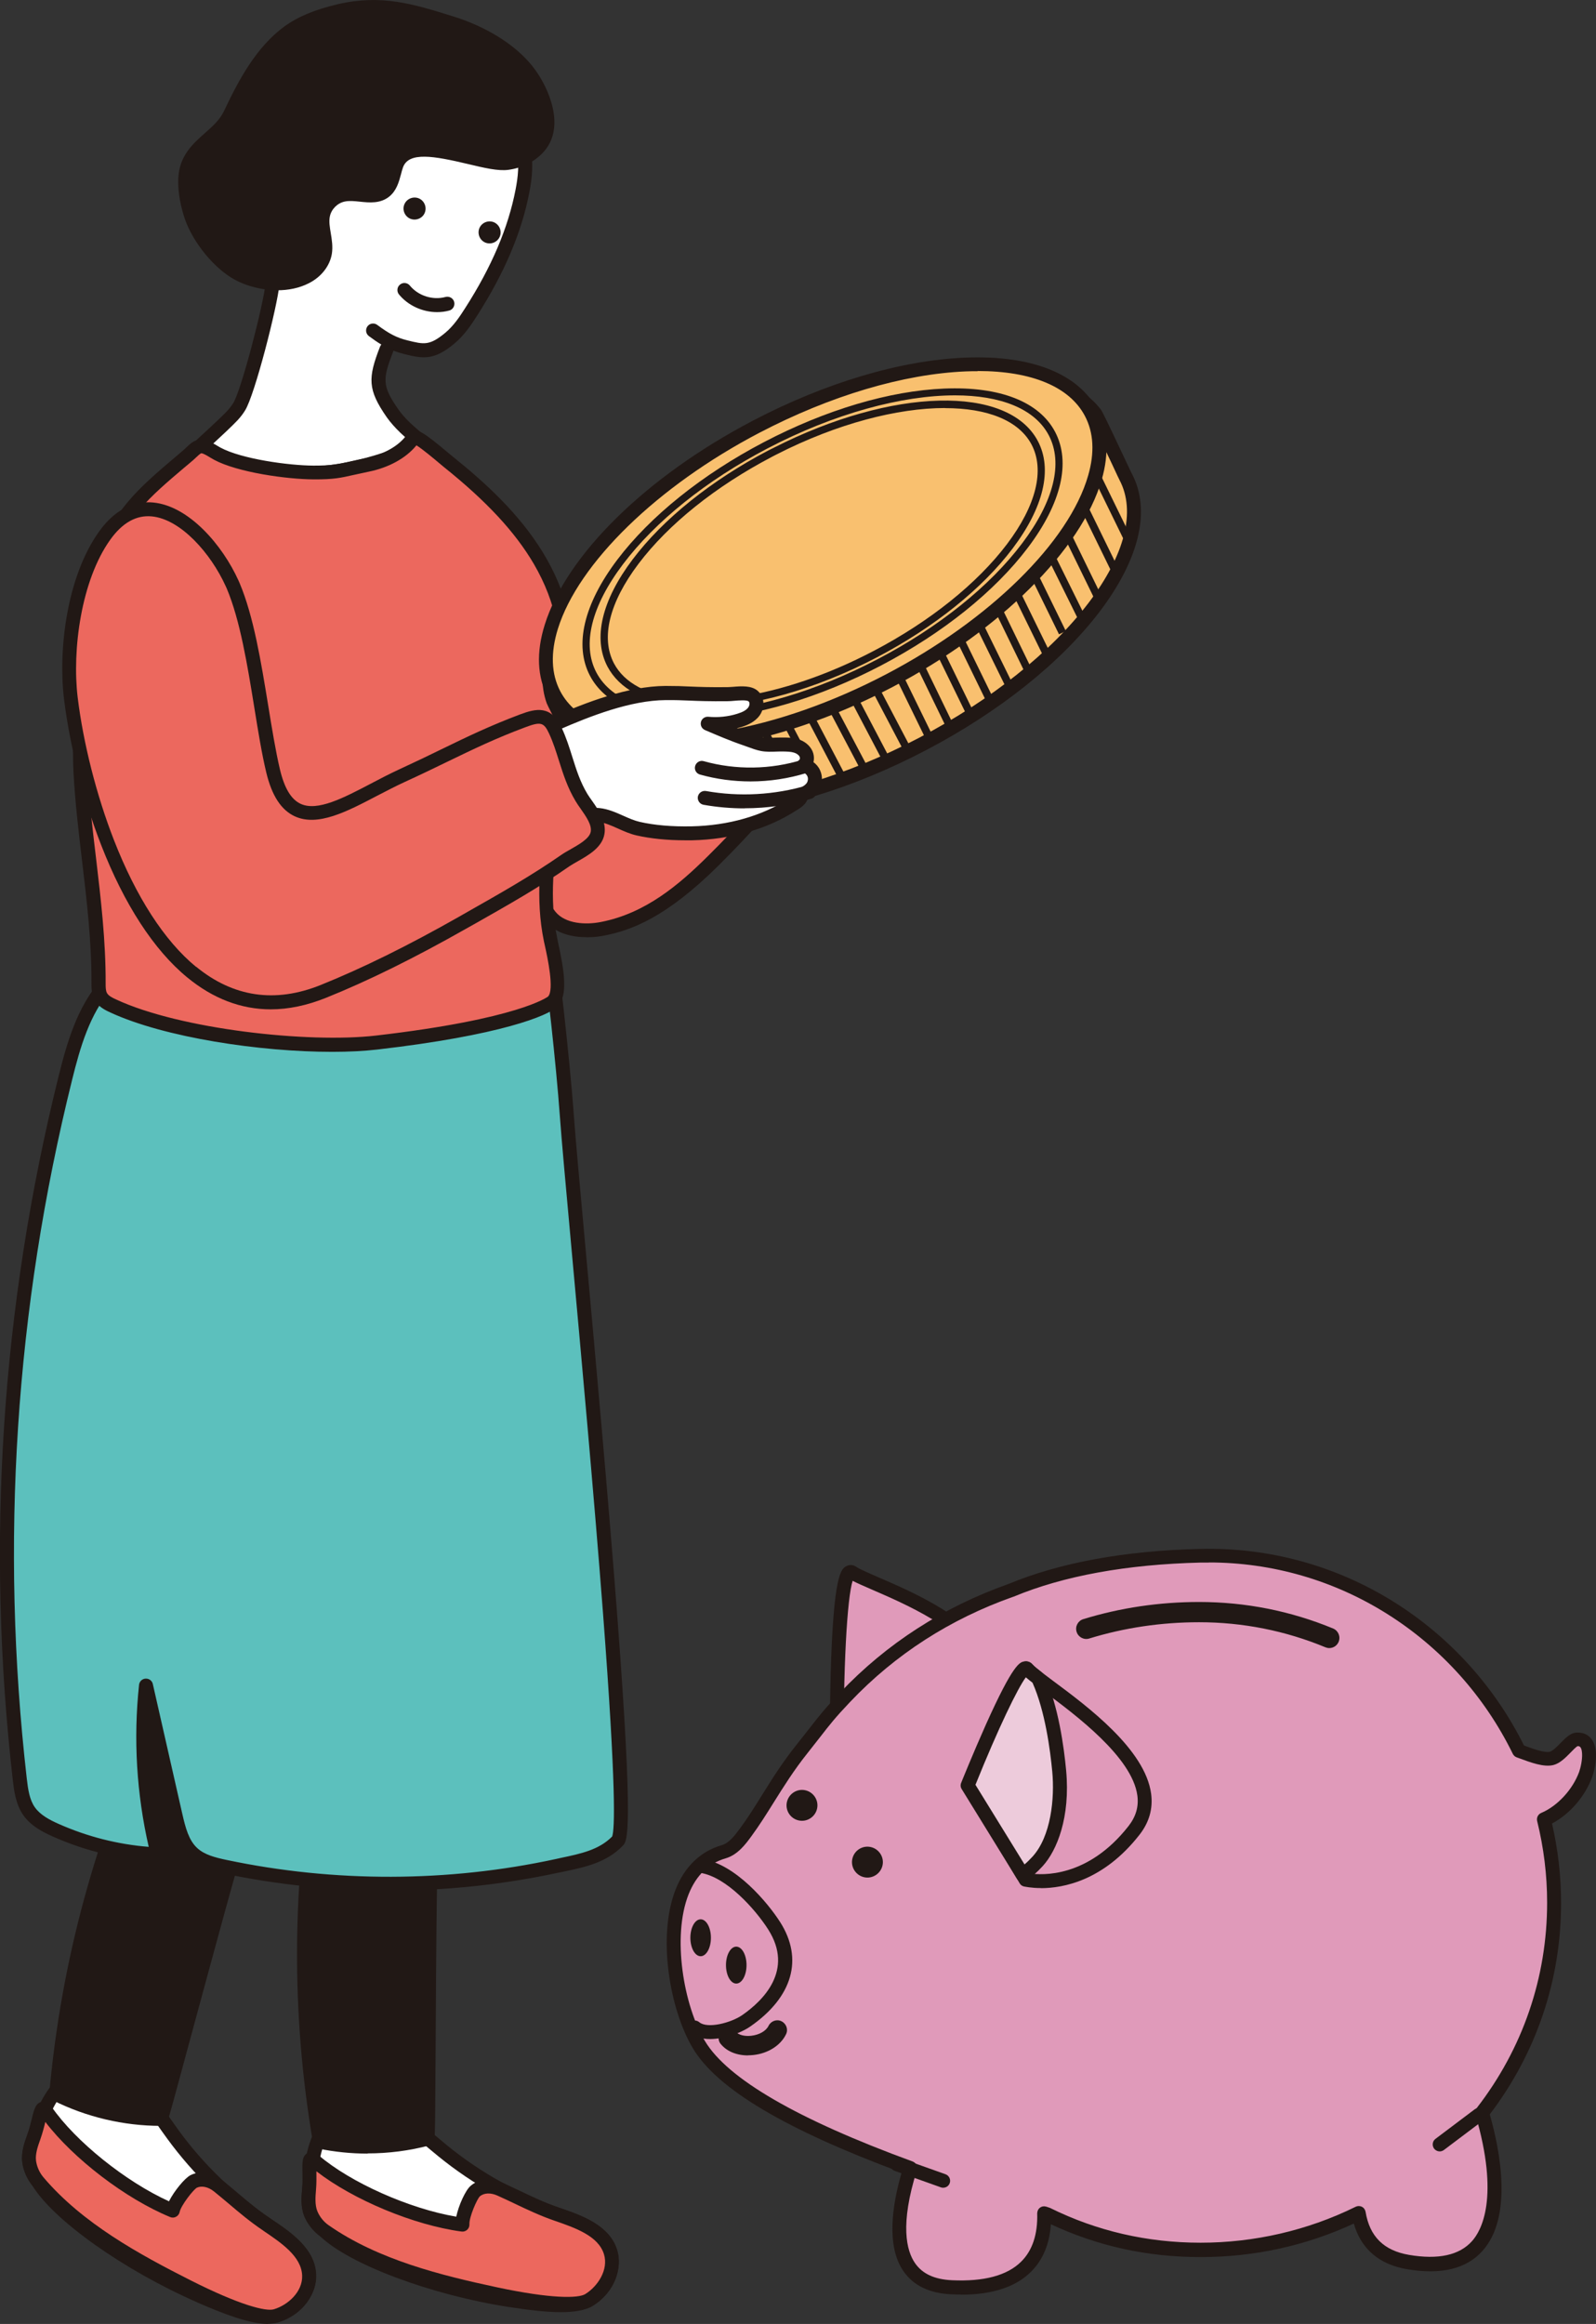 <?xml version="1.0" encoding="UTF-8"?><svg id="_レイヤー_2" xmlns="http://www.w3.org/2000/svg" viewBox="0 0 160 232.89"><rect x="0" y="0" width="160" height="232.89" fill="#333333" stroke="none"/><g id="_レイヤー_5"><g><g><g><path d="M53.27,60.39c1.61,1.91,3.11,3.88,4.42,6.09,1.42,2.42,3.12,4.74,4.44,7.21,.4,.75,.77,2.18,1.75,1.99,1.17-.23,2.84-3.09,3.43-4.04,.81-1.29,1.06-2.91,2.08-4,.96-1.04,1.89-2.19,2.87-3.24,1.22-1.32,2.6-2.47,3.86-3.75,1.13-1.14,2.53-3.9,4.16-4.27,2.07-.47,4.13,1.68,5.24,3.06,.77,.95,2.82,2.62,3.05,3.86,.17,.91-.82,1.99-1.3,2.81-4.3,7.37-9.72,14.14-15.78,20.14-3.16,3.14-6.6,5.93-11.08,6.81-1.72,.34-4.01,.24-5.24-1.24-1.26-1.51-1.74-3.88-2.81-5.57-1.19-1.88-2.48-3.67-3.51-5.69-2.14-4.21-3.78-8.67-4.87-13.26-.68-2.87-2-11.39,1.95-12.98,1.61-.65,3.47,1.68,4.38,2.69,1.01,1.12,2,2.23,2.96,3.36Z" style="fill:#ec685e;"/><path d="M58.79,93.92c-1.34,0-3.04-.31-4.16-1.65-.78-.94-1.28-2.14-1.75-3.3-.35-.85-.68-1.66-1.11-2.34-.34-.54-.69-1.08-1.03-1.6-.86-1.31-1.75-2.67-2.5-4.15-2.17-4.27-3.83-8.78-4.93-13.41-.43-1.79-.85-4.61-.78-7.15,.11-3.61,1.17-5.84,3.15-6.64,1.93-.78,3.8,1.34,4.92,2.6,.09,.1,.17,.19,.24,.27,.97,1.07,2,2.22,2.97,3.37h0c1.89,2.24,3.32,4.21,4.49,6.19,.59,1,1.24,2.01,1.87,2.98,.89,1.37,1.81,2.79,2.59,4.25,.09,.18,.18,.37,.27,.57,.2,.44,.5,1.12,.74,1.07,.51-.1,1.44-1.24,2.77-3.4,.08-.12,.14-.23,.2-.32,.3-.48,.53-1.03,.76-1.61,.35-.87,.72-1.76,1.39-2.49,.46-.5,.92-1.03,1.37-1.54,.49-.56,.99-1.14,1.51-1.7,.71-.76,1.48-1.48,2.21-2.17,.55-.52,1.12-1.05,1.66-1.59,.32-.32,.69-.83,1.08-1.36,.96-1.31,2.05-2.79,3.42-3.1,1.84-.42,3.84,.69,5.94,3.3,.2,.25,.53,.59,.88,.94,.99,1.01,2.11,2.15,2.32,3.24,.18,.97-.45,1.88-.99,2.69-.15,.22-.29,.42-.39,.6-4.15,7.12-9.5,13.95-15.89,20.29-5.27,5.22-8.74,6.47-11.44,7-.34,.07-.99,.17-1.75,.17Zm-12.27-39c-.11,0-.22,.02-.32,.06-1.77,.71-2.21,3.32-2.28,5.39-.09,3.1,.6,6.2,.74,6.79,1.07,4.53,2.69,8.93,4.81,13.1,.72,1.41,1.59,2.73,2.43,4.01,.35,.53,.7,1.07,1.05,1.62,.49,.78,.86,1.68,1.22,2.56,.46,1.11,.89,2.16,1.53,2.94,1,1.2,3.02,1.31,4.57,1,4.43-.87,7.77-3.69,10.72-6.62,6.31-6.25,11.58-12.98,15.67-20,.13-.22,.28-.45,.44-.68,.36-.53,.85-1.25,.78-1.65-.12-.67-1.17-1.73-1.94-2.51-.37-.38-.73-.74-.97-1.04-.98-1.21-2.87-3.2-4.54-2.81-.86,.2-1.83,1.51-2.6,2.57-.42,.57-.82,1.12-1.21,1.51-.55,.56-1.14,1.11-1.7,1.63-.72,.67-1.47,1.37-2.15,2.1-.5,.53-.99,1.11-1.47,1.66-.45,.52-.92,1.07-1.4,1.58-.5,.55-.81,1.29-1.12,2.07-.25,.61-.5,1.24-.87,1.83-.06,.09-.12,.19-.19,.31-1.13,1.82-2.44,3.79-3.69,4.04-1.33,.26-1.93-1.07-2.28-1.87-.08-.18-.15-.35-.22-.48-.75-1.41-1.66-2.8-2.53-4.15-.64-.99-1.3-2-1.9-3.03-1.12-1.91-2.51-3.82-4.35-6h0c-.96-1.14-1.98-2.27-2.94-3.34-.08-.09-.16-.18-.25-.28-.68-.77-2.02-2.29-3.03-2.29Z" style="fill:#211815;"/></g><g><path d="M44.41,215.56c3.38,2.74,7.24,4.89,11.36,6.32,2.18,.76,4.77,1.62,5.44,3.83,.55,1.81-.57,3.8-2.18,4.79-1.61,.99-6.02,.3-7.89,0-8.5-1.32-16.07-4.48-18.6-6.93-.54-.52-1.11-1.04-1.39-1.73-.31-.77-.24-1.62-.18-2.45,.14-1.73,.3-3.5,.97-5.1,3.21-7.62,8.04-2.32,12.45,1.26Z" style="fill:#fff;"/><path d="M56.23,231.71c-1.57,0-3.4-.24-5.15-.51h-.04c-7.89-1.23-16.05-4.29-18.97-7.12l-.12-.11c-.53-.51-1.12-1.08-1.44-1.86-.38-.94-.29-1.95-.22-2.76,.14-1.69,.3-3.6,1.03-5.32,1.03-2.45,2.31-3.83,3.91-4.21,2.68-.64,5.5,1.74,8.23,4.04,.46,.39,.94,.79,1.39,1.16h0c3.33,2.71,7.08,4.79,11.14,6.2l.09,.03c2.24,.77,5.03,1.74,5.79,4.26,.52,1.7-.17,4.16-2.48,5.58-.73,.45-1.86,.62-3.17,.62Zm-20.09-20.61c-.2,0-.4,.02-.59,.07-1.12,.27-2.11,1.41-2.95,3.4-.64,1.52-.78,3.23-.92,4.89-.06,.7-.12,1.5,.13,2.13,.2,.5,.64,.93,1.11,1.38l.12,.12c3.01,2.92,11.63,5.72,18.22,6.74h.04c1.48,.24,6,.94,7.37,.09,1.26-.78,2.35-2.44,1.88-3.99-.56-1.84-2.87-2.64-4.91-3.35l-.09-.03c-4.21-1.46-8.11-3.62-11.57-6.43-.47-.38-.95-.79-1.42-1.18-2.23-1.88-4.52-3.82-6.42-3.82Z" style="fill:#211815;"/></g><g><path d="M42.86,214.35c-3.51,.93-7.23,1.03-10.79,.29-2.2-12.93-2.1-26.25,.29-39.14,.16-.89,.35-1.8,.85-2.55,.91-1.36,2.62-1.88,4.2-2.31,10.78-2.94,6.33,9.17,5.79,15.64-.21,2.54-.23,28.04-.34,28.07Z" style="fill:#211815;"/><path d="M36.85,215.82c-1.65,0-3.31-.17-4.92-.5-.28-.06-.5-.28-.55-.57-2.23-13.08-2.13-26.34,.29-39.39,.15-.8,.35-1.9,.96-2.81,1.1-1.65,3.2-2.22,4.6-2.6,2.95-.8,5.04-.6,6.4,.63,2.46,2.23,1.61,7.24,.86,11.67-.25,1.48-.49,2.88-.59,4.07-.12,1.41-.18,10.33-.22,17.5-.02,2.84-.04,5.46-.05,7.38,0,.96-.02,1.75-.03,2.29-.02,1.05-.03,1.37-.55,1.51h0c-2.01,.53-4.1,.8-6.19,.8Zm-4.17-1.78c3.14,.58,6.41,.5,9.51-.25,.03-1.41,.06-5.75,.09-9.97,.05-7.57,.11-16.15,.23-17.61,.1-1.25,.35-2.68,.6-4.19,.69-4.07,1.47-8.69-.42-10.4-.96-.87-2.67-.98-5.09-.32-1.58,.43-3.06,.91-3.8,2.03-.41,.61-.58,1.4-.75,2.29-2.36,12.73-2.49,25.65-.37,38.42Zm10.18,.3h0Z" style="fill:#211815;"/></g><g><path d="M47.62,219.59c.62-.55,1.6-.6,2.52-.19,1.88,.84,3.67,1.8,5.63,2.48,2.18,.76,4.77,1.62,5.44,3.83,.55,1.81-.57,3.8-2.18,4.79-1.61,.99-7.5-.2-9.35-.59-6.12-1.31-12.21-2.89-17.13-6.33-.61-.43-1.11-1.04-1.39-1.73-.31-.77-.24-1.62-.18-2.45,.16-1.94-.25-3.54,.51-2.88,3.61,3.1,10.14,5.79,14.85,6.42-.05-.89,.83-2.96,1.27-3.35Z" style="fill:#ec685e;"/><path d="M56.78,231.58c-1.73,0-4.15-.33-7.24-.99-5.69-1.22-12.2-2.82-17.39-6.44-.73-.51-1.31-1.24-1.64-2.05-.38-.94-.29-1.95-.22-2.76,.05-.62,.04-1.22,.03-1.7-.02-.98-.03-1.62,.55-1.89,.24-.11,.62-.16,1.08,.24,3.18,2.73,9.1,5.36,13.79,6.15,.24-1.15,.93-2.65,1.43-3.08h0c.82-.72,2.07-.84,3.26-.3,.59,.27,1.18,.55,1.75,.82,1.29,.61,2.5,1.19,3.82,1.64l.09,.03c2.24,.77,5.03,1.74,5.79,4.26,.52,1.7-.17,4.16-2.48,5.58-.53,.33-1.4,.49-2.62,.49Zm-25.06-13.99s0,.01,0,.02c0,.51,.02,1.15-.04,1.84-.06,.7-.12,1.5,.13,2.13,.23,.56,.63,1.07,1.14,1.42,4.97,3.47,11.32,5.03,16.88,6.22,5.44,1.16,8.13,1.11,8.84,.68,1.26-.78,2.35-2.44,1.88-3.99-.56-1.84-2.87-2.64-4.91-3.35l-.09-.03c-1.39-.48-2.7-1.1-3.96-1.7-.56-.27-1.14-.54-1.72-.8-.68-.31-1.36-.28-1.77,.08-.29,.28-1.08,2.1-1.04,2.79,.01,.21-.07,.41-.22,.55-.15,.14-.36,.21-.57,.18-4.79-.64-10.86-3.18-14.54-6.03Zm16.36,2.51h0Z" style="fill:#211815;"/></g><g><path d="M17.33,213.91c2.57,3.52,5.75,6.58,9.37,9,1.92,1.29,4.2,2.79,4.29,5.1,.07,1.89-1.52,3.53-3.33,4.08-1.81,.55-5.9-1.25-7.63-2-7.88-3.44-14.39-8.43-16.22-11.44-.39-.64-.81-1.29-.9-2.03-.1-.82,.18-1.63,.45-2.41,.58-1.64,1.18-3.31,2.24-4.69,5.05-6.54,8.37-.19,11.72,4.4Z" style="fill:#fff;"/><path d="M26.86,232.89c-1.87,0-4.58-1.06-7.07-2.15l-.03-.02c-7.32-3.2-14.43-8.23-16.53-11.72l-.08-.14c-.38-.62-.81-1.33-.91-2.17-.13-1,.21-1.96,.49-2.73,.57-1.59,1.21-3.4,2.35-4.88,1.62-2.11,3.21-3.12,4.85-3.08,2.76,.06,4.88,3.08,6.93,6.01,.35,.49,.7,1,1.05,1.48h0c2.53,3.47,5.63,6.44,9.2,8.83l.08,.06c1.97,1.32,4.42,2.96,4.51,5.59,.07,1.77-1.23,3.98-3.82,4.77-.3,.09-.63,.13-1,.13Zm-17.03-25.48c-1.14,0-2.37,.85-3.67,2.53-1,1.3-1.58,2.93-2.14,4.5-.24,.66-.5,1.42-.42,2.09,.07,.54,.39,1.06,.72,1.62l.09,.14c2.17,3.59,9.79,8.49,15.9,11.16l.03,.02c1.38,.6,5.56,2.43,7.11,1.96,1.42-.43,2.89-1.76,2.83-3.38-.07-1.92-2.1-3.28-3.89-4.49l-.08-.06c-3.7-2.48-6.91-5.57-9.54-9.17h0c-.36-.49-.72-1-1.07-1.5-1.85-2.64-3.76-5.37-5.82-5.41-.02,0-.03,0-.05,0Z" style="fill:#211815;"/></g><g><path d="M16.14,212.34c-3.63,0-7.26-.85-10.5-2.47,1.17-13.06,4.66-25.91,10.26-37.77,.38-.82,.8-1.65,1.47-2.24,1.23-1.08,3.02-1.15,4.65-1.17,11.17-.09,3.78,10.48,1.61,16.6-.85,2.4-7.37,27.06-7.49,27.06Z" style="fill:#211815;"/><path d="M16.12,213.04c-3.73,0-7.46-.88-10.8-2.55-.26-.13-.41-.4-.38-.69,1.18-13.22,4.66-26.01,10.33-38.01,.35-.74,.83-1.75,1.64-2.47,1.48-1.31,3.66-1.33,5.11-1.34,3.05-.03,5.03,.71,6.02,2.24,1.81,2.78-.29,7.42-2.15,11.5-.62,1.37-1.21,2.66-1.61,3.79-.47,1.33-2.8,9.95-4.68,16.87-.74,2.74-1.43,5.27-1.93,7.12-.25,.93-.46,1.68-.61,2.21-.29,1.02-.38,1.32-.92,1.32h-.02Zm-9.75-3.59c2.89,1.37,6.07,2.12,9.26,2.19,.39-1.35,1.53-5.55,2.63-9.62,1.98-7.31,4.22-15.59,4.71-16.97,.42-1.18,1.02-2.5,1.65-3.9,1.71-3.76,3.64-8.02,2.25-10.16-.71-1.09-2.34-1.63-4.84-1.61-1.63,.01-3.19,.1-4.2,.99-.55,.49-.92,1.2-1.3,2.02-5.53,11.71-8.95,24.17-10.15,37.06Z" style="fill:#211815;"/></g><g><path d="M19.41,218.63c.74-.37,1.7-.18,2.48,.46,1.61,1.3,3.08,2.68,4.81,3.84,1.92,1.29,4.2,2.79,4.29,5.1,.07,1.89-1.52,3.53-3.33,4.08-1.81,.55-7.2-2.1-8.89-2.95-5.59-2.82-11.07-5.91-14.95-10.49-.48-.57-.81-1.29-.9-2.03-.1-.82,.18-1.63,.45-2.41,.65-1.83,.66-3.48,1.23-2.66,2.7,3.92,8.32,8.19,12.72,10,.18-.88,1.56-2.66,2.09-2.92Z" style="fill:#ec685e;"/><path d="M27.09,232.85c-1.66,0-4.56-1.04-8.63-3.1-5.2-2.63-11.08-5.83-15.17-10.66-.58-.68-.95-1.53-1.06-2.4-.13-1,.21-1.96,.49-2.73,.21-.58,.35-1.17,.47-1.64,.23-.95,.39-1.58,1.01-1.69,.26-.05,.64,0,.98,.51,2.38,3.45,7.43,7.5,11.76,9.46,.53-1.05,1.58-2.32,2.16-2.62h0c.98-.49,2.22-.28,3.23,.54,.51,.41,1,.83,1.48,1.23,1.09,.92,2.12,1.79,3.27,2.56l.08,.06c1.97,1.32,4.42,2.96,4.51,5.59,.09,2.34-1.86,4.17-3.82,4.77-.22,.07-.48,.1-.77,.1Zm-22.55-20.21s0,.01,0,.02c-.12,.5-.28,1.12-.51,1.77-.24,.66-.5,1.42-.42,2.09,.08,.6,.34,1.19,.74,1.67,3.92,4.63,9.66,7.75,14.74,10.32,4.97,2.51,7.58,3.15,8.37,2.91,1.42-.43,2.89-1.76,2.83-3.38-.07-1.92-2.1-3.28-3.89-4.49l-.08-.06c-1.22-.82-2.33-1.75-3.4-2.66-.48-.4-.97-.82-1.46-1.21-.58-.47-1.25-.61-1.73-.38-.35,.2-1.58,1.76-1.72,2.43-.04,.2-.17,.38-.36,.48-.18,.1-.4,.11-.59,.03-4.47-1.84-9.69-5.84-12.52-9.54Z" style="fill:#211815;"/></g><g><path d="M61.94,184.46c-1.6,1.67-3.88,2.03-6.06,2.51-10.93,2.37-22.36,2.4-33.3,.09-1.17-.25-2.4-.55-3.28-1.37-1.02-.95-1.38-2.4-1.69-3.76-.99-4.34-1.97-8.68-2.96-13.03-.6,5.65-.2,11.41,1.17,16.92-3.51-.16-6.98-.99-10.19-2.41-1.02-.45-2.06-1-2.7-1.92-.65-.93-.81-2.1-.94-3.23-2.67-23.44-1.12-47.35,4.58-70.24,.83-3.33,1.81-6.77,4.07-9.35,2.54-2.89,6.33-4.31,10-5.46,8.88-2.77,34.54,2.46,34.54,2.46,0,0,1.18,9.46,1.67,16.29,.66,9.17,6.85,70.65,5.09,72.49Z" style="fill:#5cc0bd;"/><path d="M39,189.46c-5.58,0-11.15-.57-16.58-1.71-1.28-.27-2.61-.61-3.61-1.54-1.22-1.13-1.61-2.85-1.9-4.11l-1.86-8.17c-.01,3.95,.46,7.88,1.43,11.74,.05,.21,0,.44-.14,.61s-.35,.27-.57,.25c-3.62-.17-7.13-1-10.44-2.47-1.11-.49-2.25-1.1-2.99-2.15-.78-1.11-.94-2.52-1.06-3.55-2.7-23.66-1.15-47.38,4.59-70.49,.85-3.41,1.87-6.96,4.23-9.64,2.72-3.11,6.75-4.55,10.32-5.66,8.94-2.79,33.83,2.22,34.89,2.44,.29,.06,.52,.3,.55,.6,.01,.09,1.19,9.56,1.68,16.32,.15,2.11,.6,7.03,1.17,13.28,.96,10.54,2.28,24.97,3.19,36.97,1.64,21.63,.98,22.32,.54,22.78h0c-1.62,1.69-3.78,2.15-5.88,2.59-.18,.04-.36,.08-.54,.11-5.56,1.2-11.29,1.81-17.02,1.81Zm-24.36-21.24c.32,0,.61,.22,.68,.54l2.96,13.03c.32,1.4,.65,2.63,1.48,3.4,.74,.69,1.82,.96,2.95,1.2,10.81,2.28,22.22,2.25,33.01-.09,.18-.04,.36-.08,.54-.12,1.95-.41,3.8-.8,5.11-2.14,.25-.69,.44-4.57-.92-22.41-.91-11.86-2.2-25.99-3.14-36.3-.57-6.25-1.02-11.18-1.17-13.3-.42-5.84-1.36-13.71-1.61-15.75-3.59-.7-25.77-4.85-33.7-2.38-3.38,1.06-7.2,2.42-9.68,5.25-2.15,2.45-3.12,5.82-3.92,9.06C1.53,131.15,0,154.7,2.68,178.2c.13,1.14,.28,2.15,.81,2.91,.55,.78,1.48,1.27,2.41,1.68,2.87,1.27,5.89,2.04,9.01,2.29-1.22-5.33-1.55-10.79-.97-16.24,.04-.34,.31-.6,.65-.62,.01,0,.03,0,.04,0Zm47.3,16.25h0Z" style="fill:#211815;"/></g><g><path d="M38.73,35.02c-1.11,2.87-1.21,3.79,.61,6.4,.37,.53,.81,1.01,1.28,1.46,.36,.34,1.33,1.18,1.33,1.18,0,0-2.31,1.67-3.29,1.98-5.4,1.74-9.28,1.8-14.26,.74-.93-.2-1.86-.49-2.67-.99-.95-.59-1.49-1.24-1.49-1.24,0,0,2.33-2.12,3.06-2.9,.25-.27,.48-.56,.67-.87,.89-1.42,3.13-10.09,3.34-12.31,.28-2.96-1.28-5.6-1.21-8.49,.08-2.96,.6-5.95,1.91-8.61,1.31-2.66,3.46-4.97,6.2-6.1,3.01-1.25,7.25-.92,10.2,.36,2.79,1.22,5.46,4.37,7,6.94,.42,.7,.8,1.44,1.01,2.23,.38,1.41,.23,2.9-.04,4.33-.83,4.35-2.77,8.42-5.16,12.14-.61,.95-1.26,1.9-2.14,2.63-1.78,1.48-2.59,1.35-4.4,.9-1.15-.29-1.99-.7-3.28-1.67l1.34,1.89Z" style="fill:#fff;"/><path d="M30.41,48.17c-1.94,0-3.93-.24-6.16-.71-1.18-.25-2.12-.6-2.89-1.08-1.04-.65-1.63-1.36-1.66-1.39-.24-.29-.21-.71,.07-.96,.02-.02,2.32-2.11,3.02-2.86,.21-.23,.41-.49,.59-.77,.8-1.27,3.02-9.8,3.24-12,.14-1.45-.21-2.83-.57-4.29-.33-1.33-.68-2.7-.64-4.15,.09-3.43,.76-6.42,1.98-8.9,1.48-3.02,3.81-5.3,6.56-6.44,2.99-1.24,7.4-1.08,10.74,.37,2.98,1.3,5.73,4.58,7.32,7.22,.54,.9,.88,1.66,1.09,2.41,.45,1.65,.22,3.35-.03,4.64-.77,4.02-2.49,8.07-5.25,12.39-.59,.92-1.3,1.98-2.28,2.79-2.03,1.69-3.12,1.52-5.02,1.04-.39-.1-.74-.21-1.08-.34,0,.04-.02,.09-.04,.13-1.05,2.72-1.11,3.4,.53,5.75,.3,.43,.69,.88,1.18,1.35,.34,.33,1.3,1.14,1.31,1.15,.16,.14,.25,.35,.24,.56,0,.21-.12,.41-.29,.54-.25,.18-2.43,1.75-3.48,2.08-3.08,.99-5.72,1.47-8.46,1.47Zm-9.16-3.61c.22,.19,.5,.41,.85,.63,.63,.39,1.43,.69,2.44,.9,5.13,1.08,8.9,.89,13.91-.73,.48-.15,1.52-.8,2.37-1.38-.26-.22-.52-.46-.68-.61-.56-.54-1.01-1.05-1.37-1.56-1.93-2.78-1.89-3.93-.68-7.05,.03-.09,.08-.16,.14-.23-.39-.23-.79-.51-1.25-.85-.31-.23-.37-.67-.14-.98,.23-.31,.67-.37,.98-.14,1.19,.89,1.96,1.29,3.03,1.55,1.65,.41,2.21,.55,3.79-.76,.82-.68,1.46-1.63,1.99-2.47,2.67-4.16,4.32-8.06,5.06-11.9,.22-1.15,.43-2.65,.05-4.02-.17-.62-.46-1.27-.94-2.05-1.41-2.34-4-5.49-6.68-6.66-3.02-1.31-6.99-1.46-9.65-.36-2.43,1.01-4.51,3.06-5.84,5.77-1.13,2.3-1.75,5.1-1.83,8.32-.03,1.26,.27,2.48,.6,3.77,.38,1.51,.77,3.08,.61,4.77-.21,2.21-2.47,11.07-3.44,12.61-.22,.36-.48,.69-.75,.98-.52,.56-1.81,1.76-2.55,2.44Z" style="fill:#211815;"/></g><g><path d="M21.28,45.18c.17,.1,.33,.21,.47,.28,2.25,1.22,7.11,1.88,9.67,1.89,2.56,.01,2.86-.26,5.37-.76,1.61-.32,3.32-1.1,4.36-2.37,.12-.14,.23-.3,.4-.38,.37-.17,2.79,1.97,3.37,2.44,7.53,6.04,12.99,12.74,11.74,22.79-.3,2.4-.51,4.8-.65,7.22-.35,6.08-2.11,11.76-.84,17.92,.29,1.42,1.24,5.12,.22,6.16-.48,.49-4.29,2.57-17.68,4.11-7.06,.81-19.96-.68-26.4-3.68-.48-.22-.99-.49-1.24-.95-.21-.38-.21-.84-.21-1.28,.04-7.19-1.41-14.09-1.81-21.17-.08-1.41-.06-2.91,0-4.32,.12-2.7,.46-5.33,.83-8.02,.42-2.99,.92-5.91,1.61-8.84,1.15-4.84,4.77-7.53,8.43-10.67,.34-.29,.75-.81,1.19-.83,.36-.01,.78,.23,1.16,.45Z" style="fill:#ec685e;"/><path d="M33.31,105.41c-7.2,0-16.8-1.42-22.28-3.96-.57-.26-1.2-.6-1.56-1.25-.3-.55-.3-1.17-.3-1.62,.02-4.18-.47-8.34-.95-12.37-.34-2.86-.69-5.81-.85-8.76-.07-1.29-.07-2.72,0-4.39,.12-2.79,.48-5.52,.84-8.08,.47-3.41,.99-6.24,1.62-8.91,1.1-4.64,4.3-7.35,7.69-10.22,.32-.27,.64-.54,.96-.82,.07-.06,.14-.13,.21-.2,.36-.34,.8-.77,1.41-.79,.55-.02,1.09,.28,1.55,.55l.13,.08c.11,.07,.22,.13,.31,.18,2.12,1.15,6.87,1.8,9.34,1.81,1.84,0,2.44-.13,3.66-.41,.43-.1,.93-.21,1.57-.34,1.69-.34,3.13-1.11,3.96-2.13l.04-.04c.13-.16,.31-.39,.61-.52,.59-.27,1.2,.09,3.64,2.14,.2,.16,.36,.3,.46,.38,6.7,5.37,13.37,12.36,11.99,23.42-.28,2.28-.5,4.69-.64,7.17-.11,1.98-.38,3.93-.63,5.82-.54,4.04-1.06,7.86-.22,11.92,.03,.14,.06,.3,.1,.49,.56,2.58,1.02,5.19-.07,6.3-.92,.93-5.76,2.9-18.1,4.32-1.32,.15-2.84,.23-4.49,.23Zm-13.15-59.98s0,0,0,0c-.1,.03-.35,.27-.49,.4-.1,.09-.19,.18-.27,.25-.32,.28-.65,.55-.97,.82-3.21,2.72-6.24,5.28-7.23,9.47-.62,2.62-1.13,5.41-1.6,8.78-.35,2.53-.71,5.23-.82,7.95-.07,1.62-.07,3.01,0,4.25,.16,2.9,.51,5.84,.85,8.67,.48,4.07,.98,8.28,.96,12.54,0,.33,0,.71,.13,.95,.15,.28,.54,.48,.92,.65,6.42,2.99,19.27,4.4,26.03,3.62,14.36-1.66,17.24-3.89,17.27-3.91,.65-.66-.06-3.95-.3-5.03-.04-.19-.08-.36-.11-.5-.89-4.3-.33-8.41,.2-12.39,.25-1.86,.51-3.78,.62-5.71,.14-2.51,.36-4.95,.65-7.26,.57-4.55-.24-8.62-2.48-12.46-1.86-3.18-4.72-6.27-9-9.7-.11-.09-.28-.23-.48-.4-.45-.38-1.7-1.43-2.29-1.79l-.03,.03c-1.03,1.26-2.77,2.21-4.76,2.61-.63,.13-1.11,.24-1.53,.33-1.28,.29-1.98,.45-3.98,.44-2.68-.01-7.65-.7-10-1.97-.11-.06-.24-.14-.38-.22l-.13-.08s0,0,0,0c-.38-.23-.64-.35-.76-.35Z" style="fill:#211815;"/></g><g><path d="M46.45,2.73c2.52,.96,5.07,2.52,6.63,4.66,1.37,1.88,2.71,5.24,.98,7.29-.79,.93-1.97,1.49-3.18,1.65-2.65,.35-9.92-3.32-11.14,.24-.31,.91-.4,1.99-1.15,2.58-1.12,.89-2.78,.06-4.17,.35-.99,.2-1.82,1.03-2.02,2.01-.26,1.24,.39,2.53,.19,3.78-.17,1.06-.97,1.96-1.93,2.44-2.14,1.09-5.18,.7-7.15-.55-1.91-1.21-3.78-3.66-4.42-5.83-.34-1.15-.57-2.35-.51-3.54,.17-3.22,3.35-3.92,4.53-6.44,1.36-2.89,3.11-6.2,5.81-8.17,1.5-1.1,3.31-1.7,5.12-2.12,4.16-.96,7.17-.04,11.18,1.2,.41,.13,.82,.27,1.24,.43Z" style="fill:#211815;"/><path d="M27.79,29.08c-1.73,0-3.44-.52-4.66-1.29-2.05-1.3-4.04-3.91-4.72-6.22-.43-1.44-.59-2.64-.53-3.78,.12-2.19,1.46-3.39,2.65-4.44,.78-.69,1.52-1.35,1.94-2.25,1.5-3.19,3.27-6.42,6.03-8.44,1.36-.99,3.07-1.7,5.37-2.24,4.37-1.01,7.54-.03,11.55,1.22,.43,.13,.86,.28,1.28,.44,3.02,1.16,5.49,2.9,6.94,4.9,1.35,1.85,3.06,5.65,.94,8.15-.86,1.01-2.18,1.7-3.62,1.89-1.02,.14-2.44-.2-4.08-.59-3.34-.79-5.93-1.27-6.49,.37-.07,.2-.13,.42-.19,.66-.21,.78-.45,1.66-1.19,2.25-.9,.71-1.98,.6-2.94,.5-.55-.06-1.07-.11-1.52-.01-.72,.15-1.33,.76-1.48,1.48-.11,.51-.01,1.08,.09,1.69,.11,.66,.22,1.34,.11,2.06-.2,1.22-1.06,2.32-2.3,2.95-.98,.5-2.08,.71-3.18,.71ZM37.43,1.39c-1.02,0-2.08,.12-3.25,.39-2.12,.49-3.66,1.13-4.87,2-2.51,1.83-4.17,4.88-5.59,7.91-.54,1.16-1.42,1.94-2.28,2.7-1.13,1-2.1,1.87-2.19,3.48-.05,.97,.1,2.02,.48,3.31,.59,1.98,2.36,4.32,4.13,5.44,1.91,1.2,4.69,1.43,6.46,.52,.83-.43,1.43-1.17,1.55-1.94,.08-.49,0-1.03-.11-1.6-.12-.71-.24-1.44-.08-2.21,.27-1.26,1.3-2.29,2.57-2.55,.66-.14,1.31-.07,1.94,0,.8,.08,1.48,.15,1.94-.21,.38-.3,.54-.89,.71-1.52,.07-.24,.13-.49,.22-.74,1.01-2.97,4.96-2.03,8.14-1.28,1.45,.34,2.81,.67,3.57,.57,1.1-.15,2.1-.66,2.74-1.41,1.45-1.7,.19-4.78-1.01-6.42-1.3-1.79-3.54-3.36-6.31-4.42,0,0,0,0,0,0-.39-.15-.8-.29-1.2-.42-2.81-.87-5.06-1.58-7.57-1.58Z" style="fill:#211815;"/></g><path d="M40.54,20.47c.24-.56,.89-.82,1.45-.59,.56,.24,.82,.89,.59,1.45s-.89,.82-1.45,.59c-.56-.24-.83-.89-.59-1.45Z" style="fill:#211815;"/><path d="M48.06,22.86c.24-.56,.89-.82,1.45-.59,.56,.24,.83,.89,.59,1.45-.24,.56-.89,.82-1.45,.59-.56-.24-.82-.89-.59-1.45Z" style="fill:#211815;"/><path d="M43.82,31.28c-1.45,0-2.9-.65-3.82-1.77-.25-.3-.2-.75,.1-.99,.3-.25,.75-.2,.99,.1,.83,1.02,2.3,1.49,3.57,1.14,.38-.1,.77,.12,.87,.49,.1,.38-.12,.77-.49,.87-.4,.11-.81,.16-1.23,.16Z" style="fill:#211815;"/><g><g><path d="M112.85,47.8c3.66,6.97-5.3,18.86-20.38,26.76-15.08,7.9-30.27,8.65-33.93,1.68-.15-.28-2.97-5.7-3.08-6-2.53-7.07,7.69-16.38,22.17-23.96,14.34-7.51,27.64-10.75,32.16-4.84,.23,.3,2.88,6.01,3.06,6.36Z" style="fill:#f9c06f;"/><path d="M69.73,81.71c-5.89,0-10.05-1.8-11.81-5.15-.03-.06-2.98-5.71-3.11-6.08-2.46-6.88,5.95-16.15,22.5-24.81,7.51-3.94,14.42-6.54,19.96-7.52,6.35-1.13,10.75-.16,13.08,2.88,.16,.21,.68,1.27,2.41,4.95,.34,.73,.67,1.42,.72,1.51,1.91,3.63,.76,8.52-3.22,13.78-3.89,5.12-10.09,10.07-17.45,13.92-7.38,3.87-15.03,6.17-21.54,6.5-.52,.03-1.03,.04-1.53,.04Zm32.18-42.62c-1.51,0-3.03,.18-4.4,.42-5.41,.96-12.17,3.52-19.56,7.39-15.64,8.19-24.01,17.04-21.83,23.1,.14,.34,2.6,5.07,3.04,5.91,1.64,3.12,5.91,4.67,12.03,4.36,6.31-.31,13.75-2.56,20.96-6.34,7.19-3.76,13.22-8.57,16.99-13.53,3.64-4.8,4.74-9.16,3.1-12.28t0,0c-.06-.11-.3-.62-.74-1.57-.67-1.42-2.05-4.35-2.27-4.71-1.63-2.11-4.45-2.76-7.32-2.76Zm7.32,2.77s0,0,0,.01c0,0,0,0,0-.01Z" style="fill:#211815;"/></g><rect x="64.69" y="72.51" width=".76" height="8.54" transform="translate(-28.25 39.1) rotate(-27.73)" style="fill:#211815;"/><rect x="62.09" y="72.16" width=".76" height="8.54" transform="translate(-28.36 37.79) rotate(-27.69)" style="fill:#211815;"/><rect x="59.44" y="70.98" width=".76" height="8.54" transform="translate(-28.12 36.42) rotate(-27.69)" style="fill:#211815;"/><rect x="67.54" y="72.84" width=".76" height="8.54" transform="translate(-27.87 39.93) rotate(-27.41)" style="fill:#211815;"/><rect x="69.96" y="72.34" width=".76" height="8.54" transform="translate(-27.52 41.41) rotate(-27.66)" style="fill:#211815;"/><rect x="72.64" y="72.35" width=".76" height="8.54" transform="translate(-27.22 42.65) rotate(-27.66)" style="fill:#211815;"/><rect x="75.09" y="71.9" width=".76" height="8.54" transform="translate(-26.81 43.99) rotate(-27.8)" style="fill:#211815;"/><rect x="77.45" y="71.29" width=".76" height="8.54" transform="translate(-26.14 44.63) rotate(-27.59)" style="fill:#211815;"/><polygon points="82.53 78.58 81.86 78.94 77.89 71.38 78.56 71.03 82.53 78.58" style="fill:#211815;"/><polygon points="84.96 78.1 84.28 78.45 80.31 70.89 80.99 70.54 84.96 78.1" style="fill:#211815;"/><rect x="84.41" y="69.25" width=".76" height="8.54" transform="translate(-24.52 48.11) rotate(-27.84)" style="fill:#211815;"/><polygon points="89.15 75.9 88.48 76.25 84.51 68.69 85.18 68.34 89.15 75.9" style="fill:#211815;"/><polygon points="91.25 74.84 90.57 75.19 86.6 67.63 87.28 67.28 91.25 74.84" style="fill:#211815;"/><rect x="107.9" y="51.93" width=".76" height="8.54" transform="translate(-13.68 53.19) rotate(-26.02)" style="fill:#211815;"/><rect x="109.68" y="49.37" width=".76" height="8.54" transform="translate(-12.37 53.79) rotate(-26.05)" style="fill:#211815;"/><rect x="111.11" y="46.56" width=".76" height="8.54" transform="translate(-10.99 54.13) rotate(-26.05)" style="fill:#211815;"/><rect x="106.08" y="53.64" width=".76" height="8.54" transform="translate(-14.64 53.24) rotate(-26.33)" style="fill:#211815;"/><rect x="104.25" y="55.29" width=".76" height="8.54" transform="translate(-15.53 52.07) rotate(-26.08)" style="fill:#211815;"/><rect x="102.67" y="57.46" width=".76" height="8.54" transform="translate(-16.65 51.61) rotate(-26.09)" style="fill:#211815;"/><rect x="100.86" y="59.17" width=".76" height="8.54" transform="translate(-17.55 50.69) rotate(-25.95)" style="fill:#211815;"/><rect x="98.97" y="60.71" width=".76" height="8.54" transform="translate(-18.47 50.46) rotate(-26.16)" style="fill:#211815;"/><polygon points="99.01 70.56 99.7 70.23 95.95 62.56 95.27 62.89 99.01 70.56" style="fill:#211815;"/><polygon points="97.19 72.23 97.87 71.9 94.12 64.22 93.44 64.56 97.19 72.23" style="fill:#211815;"/><rect x="93.21" y="65.12" width=".76" height="8.54" transform="translate(-20.91 47.86) rotate(-25.9)" style="fill:#211815;"/><polygon points="92.93 74.31 93.62 73.98 89.87 66.31 89.19 66.64 92.93 74.31" style="fill:#211815;"/><g><path d="M109.39,41.4c.98,1.86,1.06,4.08,.38,6.47-1.9,6.63-9.69,14.63-20.61,20.35-11.26,5.9-22.63,7.68-29.08,5.15-2.06-.81-3.63-2.07-4.52-3.77-3.69-7.03,5.37-19.04,20.24-26.83,14.87-7.79,29.91-8.4,33.6-1.37Z" style="fill:#f9c06f;"/><path d="M66.96,75.19c-2.7,0-5.13-.38-7.14-1.18-2.29-.9-3.93-2.28-4.88-4.09-1.09-2.07-1.2-4.53-.33-7.31,2.19-7.02,10.19-14.86,20.86-20.45,7.28-3.81,14.84-6.06,21.29-6.32,6.63-.27,11.34,1.59,13.26,5.24,1.04,1.99,1.19,4.34,.43,6.98-2.01,7.01-10.23,15.16-20.96,20.78-7.88,4.13-16.01,6.35-22.52,6.35Zm31.05-37.99c-.39,0-.79,0-1.2,.02-6.24,.26-13.59,2.44-20.7,6.16-10.21,5.34-18.13,13.05-20.18,19.63-.75,2.42-.67,4.52,.23,6.25,.79,1.51,2.19,2.67,4.16,3.44,3.1,1.22,7.37,1.41,12.36,.55,5.17-.89,10.75-2.85,16.14-5.67,10.41-5.45,18.36-13.27,20.27-19.93,.66-2.29,.55-4.29-.32-5.95h0c-1.54-2.94-5.34-4.52-10.76-4.52Z" style="fill:#211815;"/></g><g><path d="M105.47,43.45c3.15,6-4.59,16.27-17.3,22.92-12.71,6.65-25.56,7.18-28.71,1.17-3.15-6,4.59-16.27,17.29-22.92,12.7-6.65,25.56-7.18,28.71-1.17Z" style="fill:#f9c06f;"/><path d="M69.19,72.09c-5.01,0-8.56-1.54-10.05-4.38-1.59-3.04-.62-7.16,2.73-11.6,3.3-4.37,8.52-8.56,14.71-11.8,6.19-3.24,12.61-5.15,18.09-5.37,5.57-.23,9.52,1.32,11.11,4.35,0,0,0,0,0,0,1.59,3.04,.62,7.16-2.74,11.6-3.3,4.37-8.52,8.56-14.71,11.8-6.19,3.24-12.62,5.15-18.09,5.37-.36,.01-.71,.02-1.06,.02Zm26.55-32.47c-5.3,0-12.08,1.8-18.82,5.33-6.1,3.19-11.24,7.31-14.47,11.6-3.18,4.21-4.12,8.06-2.67,10.83,3.05,5.82,15.71,5.22,28.22-1.33,6.1-3.19,11.24-7.31,14.47-11.6,3.18-4.21,4.13-8.05,2.67-10.83h0c-1.41-2.68-4.87-4-9.4-4Z" style="fill:#211815;"/></g><g><path d="M103.72,44.37c2.91,5.55-4.25,15.02-15.98,21.17-9.47,4.96-19.03,6.24-23.89,3.63-1.17-.62-2.06-1.47-2.63-2.54-2.91-5.55,4.24-15.03,15.97-21.18,.18-.09,.36-.19,.54-.28,11.55-5.88,23.11-6.27,25.98-.8Z" style="fill:#f9c06f;"/><path d="M70.23,70.86c-2.58,0-4.83-.45-6.55-1.37-1.26-.67-2.19-1.58-2.78-2.69-1.48-2.82-.58-6.63,2.53-10.75,3.05-4.04,7.88-7.92,13.6-10.91l.14-.07c.14-.07,.28-.14,.42-.21,11.86-6.03,23.48-6.32,26.46-.65h0c1.48,2.81,.58,6.63-2.53,10.75-3.05,4.04-7.88,7.91-13.6,10.91-6.22,3.26-12.6,5-17.68,5Zm24.5-29.97c-4.76,0-10.81,1.56-16.82,4.62-.14,.07-.28,.14-.41,.21l-.13,.07c-5.63,2.95-10.37,6.75-13.36,10.71-2.93,3.88-3.8,7.42-2.46,9.98,.52,.98,1.35,1.78,2.48,2.38,2.31,1.24,5.86,1.59,10,.99,4.31-.63,9-2.23,13.56-4.62,5.63-2.95,10.37-6.75,13.36-10.7,2.93-3.88,3.8-7.42,2.47-9.97-1.29-2.45-4.48-3.66-8.67-3.66Z" style="fill:#211815;"/></g></g><g><path d="M53.67,73.43c.72-.38,1.46-.69,2.08-.97,3.24-1.42,7.38-3.01,10.98-3.03,2.25-.01,2.99,.15,6.22,.12,.72,0,2.03-.28,2.57,.2,.43,.38,.4,1.1,.06,1.55-.34,.46-.9,.71-1.45,.88-1.02,.31-2.11,.43-3.17,.33,1.24,.53,2.48,1.07,3.76,1.5,.55,.19,1.15,.45,1.71,.55,.65,.12,1.42,.02,2.08,.03,.43,0,.87,.01,1.29,.14,.42,.12,.81,.38,1,.77,.19,.39,.12,.92-.23,1.18,.44,.08,.84,.39,1.02,.8,.18,.41,.15,.91-.08,1.29-.27,.44-.76,.7-1.23,.92,.13,.39-.55,.75-.81,.92-2.99,1.94-6.55,2.81-10.09,2.88-1.78,.04-3.65-.07-5.39-.47-1.32-.3-2.6-1.22-3.92-1.36-.9-.09-1.91,.18-2.79,.31-1.68,.25-2.84,1.33-4-.1-1.26-1.55-3.36-4.27-2.16-6.3,.54-.91,1.54-1.6,2.58-2.15Z" style="fill:#fff;"/><path d="M68.71,84.21c-1.83,0-3.48-.17-4.9-.49-.65-.15-1.26-.42-1.86-.69-.69-.31-1.35-.6-1.98-.66-.56-.06-1.23,.06-1.87,.18-.25,.05-.5,.09-.74,.13-.42,.06-.83,.19-1.22,.31-1.02,.33-2.3,.73-3.43-.66-1.2-1.48-3.71-4.57-2.22-7.09,.53-.9,1.44-1.67,2.86-2.42h0c.65-.34,1.3-.63,1.88-.88l.24-.11c3.26-1.43,7.48-3.07,11.25-3.09,1,0,1.71,.02,2.45,.06,.96,.04,1.96,.08,3.76,.06,.15,0,.34-.02,.55-.03,.83-.07,1.86-.15,2.49,.41,.76,.67,.68,1.79,.16,2.49-.49,.66-1.27,.96-1.81,1.13-.15,.04-.29,.09-.44,.12,.35,.13,.7,.26,1.05,.38,.16,.05,.31,.11,.48,.17,.39,.14,.79,.29,1.14,.36,.36,.07,.82,.05,1.26,.03,.23,0,.47-.02,.7-.01,.45,0,.97,.01,1.48,.16,.65,.19,1.17,.61,1.43,1.14,.18,.37,.22,.79,.13,1.17,.29,.21,.53,.5,.67,.83,.28,.62,.23,1.36-.12,1.94-.29,.47-.72,.77-1.17,1.01-.18,.49-.72,.82-.99,.99-.04,.02-.07,.04-.1,.06-2.9,1.88-6.52,2.91-10.46,3-.22,0-.44,0-.66,0Zm-9.05-3.25c.15,0,.3,0,.45,.02,.85,.09,1.64,.44,2.4,.78,.56,.25,1.09,.48,1.61,.6,1.48,.34,3.24,.49,5.22,.45,3.68-.08,7.05-1.04,9.73-2.77,.04-.02,.08-.05,.13-.08,.08-.05,.26-.16,.37-.25,0-.26,.15-.51,.4-.63,.4-.19,.77-.38,.93-.65,.11-.19,.13-.45,.04-.64-.09-.2-.29-.36-.51-.4-.27-.05-.49-.26-.55-.53-.06-.27,.04-.55,.26-.72,.05-.04,.08-.19,.02-.31-.08-.17-.3-.33-.57-.41-.33-.1-.7-.1-1.1-.11-.2,0-.41,0-.63,.01-.52,.02-1.05,.04-1.57-.06-.47-.09-.92-.26-1.36-.42-.15-.06-.3-.11-.45-.16-1.32-.45-2.64-1.02-3.81-1.52-.32-.14-.48-.48-.4-.81,.08-.33,.4-.55,.74-.52,.97,.09,1.98-.01,2.9-.3,.56-.17,.91-.37,1.1-.63,.15-.2,.17-.5,.04-.61-.19-.17-1.08-.09-1.45-.06-.23,.02-.45,.04-.64,.04-1.83,.02-2.9-.02-3.83-.06-.73-.03-1.42-.06-2.39-.05-3.52,.02-7.56,1.6-10.7,2.97l-.25,.11c-.56,.24-1.19,.52-1.79,.84h0c-1.17,.62-1.92,1.23-2.31,1.89-.99,1.69,1.18,4.36,2.1,5.51,.51,.63,.87,.55,1.92,.21,.42-.13,.9-.29,1.43-.36,.22-.03,.45-.07,.69-.12,.57-.1,1.2-.22,1.82-.22Zm-5.99-7.52h0Z" style="fill:#211815;"/></g><path d="M75.25,78.31c-1.72,0-3.44-.23-5.08-.69-.37-.1-.59-.49-.48-.86s.49-.59,.86-.48c3.21,.9,6.73,.85,9.91-.15,.37-.12,.76,.09,.87,.46,.11,.37-.09,.76-.46,.87-1.81,.56-3.72,.85-5.62,.85Z" style="fill:#211815;"/><path d="M74.65,81.01c-1.38,0-2.76-.12-4.12-.36-.38-.07-.63-.43-.57-.81,.07-.38,.43-.63,.81-.57,3.37,.6,6.89,.4,10.17-.57,.37-.11,.76,.1,.87,.47,.11,.37-.1,.76-.47,.87-2.17,.64-4.43,.96-6.7,.96Z" style="fill:#211815;"/><g><path d="M19.2,97.4c-7.31-6-11.13-19.48-12.1-27.42-.62-5.06,.38-12.1,3.38-16.31,4.4-6.16,10.47-.3,12.77,4.77,.04,.09,.08,.17,.11,.26,2.13,5.04,2.76,13.29,4,18.54,1.82,7.69,7.43,3,12.87,.51,4.86-2.22,7.63-3.82,12.15-5.51,1.65-.62,2.5-.68,3.27,.97,1.04,2.22,1.29,4.5,2.62,6.71,.6,1,1.84,2.28,1.61,3.56-.24,1.34-2.26,2.08-3.23,2.76-3.29,2.29-6.79,4.23-10.27,6.21-4.47,2.54-9.24,4.99-13.98,6.9-5.27,2.12-9.65,.97-13.21-1.95Z" style="fill:#ec685e;"/><path d="M27.15,101.15c-2.98,0-5.79-1.07-8.38-3.2h0c-3.34-2.74-6.32-7.33-8.63-13.27-1.79-4.6-3.14-9.92-3.72-14.61-.6-4.89,.25-12.23,3.51-16.8,1.9-2.66,4.01-3.05,5.44-2.91,3.59,.35,6.94,4.29,8.53,7.8,.04,.09,.08,.18,.12,.27,1.41,3.34,2.15,7.89,2.87,12.29,.38,2.33,.74,4.54,1.17,6.37,.45,1.9,1.13,3.03,2.09,3.47,1.68,.77,4.28-.59,7.03-2.03,.91-.48,1.85-.97,2.78-1.4,1.63-.75,3-1.41,4.33-2.06,2.59-1.26,4.83-2.34,7.86-3.48,1.58-.59,3.09-.94,4.15,1.33,.46,.98,.77,1.96,1.07,2.92,.41,1.3,.79,2.52,1.52,3.73,.13,.21,.29,.44,.47,.69,.65,.93,1.46,2.08,1.23,3.35-.24,1.33-1.61,2.1-2.7,2.72-.31,.18-.6,.34-.82,.49-3,2.1-6.23,3.92-9.35,5.69l-.98,.55c-5.22,2.96-9.82,5.23-14.07,6.94-1.9,.76-3.75,1.15-5.53,1.15Zm-7.5-4.28c3.73,3.06,7.93,3.68,12.5,1.84,4.19-1.69,8.74-3.93,13.9-6.86l.98-.56c3.09-1.75,6.28-3.56,9.24-5.62,.27-.19,.59-.37,.93-.56,.84-.48,1.89-1.07,2.02-1.75,.13-.69-.47-1.54-1-2.3-.19-.27-.37-.52-.52-.78-.81-1.35-1.24-2.71-1.66-4.03-.3-.95-.58-1.85-1-2.75-.52-1.12-.84-1.2-2.4-.61-2.97,1.11-5.18,2.18-7.74,3.42-1.34,.65-2.72,1.32-4.36,2.07-.9,.41-1.82,.9-2.72,1.36-3.06,1.6-5.95,3.12-8.26,2.07-1.37-.63-2.31-2.07-2.87-4.41-.45-1.88-.81-4.11-1.19-6.46-.7-4.32-1.43-8.79-2.77-11.97-.03-.08-.07-.16-.11-.24-1.48-3.26-4.49-6.7-7.4-6.98-1.55-.15-2.95,.63-4.17,2.34-2.91,4.07-3.84,11.04-3.26,15.82,.56,4.57,1.88,9.78,3.63,14.27,2.23,5.72,5.07,10.11,8.22,12.7h0Z" style="fill:#211815;"/></g></g><g><g><g><path d="M83.9,177.76s-.26-21.47,1.55-20.18c1.81,1.29,16.04,5.43,12.93,12.16-3.1,6.73-14.49,8.02-14.49,8.02Z" style="fill:#e09aba;"/><path d="M83.9,178.46c-.17,0-.33-.06-.46-.17-.15-.13-.23-.32-.24-.52,0-.05-.06-4.92,.07-9.83,.28-10.31,1.07-10.73,1.6-11,.31-.16,.68-.13,.98,.08,.3,.22,1.19,.6,2.22,1.05,3.61,1.56,9.64,4.18,11.11,8.02,.49,1.3,.44,2.62-.17,3.94-1.35,2.92-4.39,5.31-8.8,6.9-3.27,1.18-6.12,1.51-6.24,1.52-.03,0-.05,0-.08,0Zm1.58-20.05c-.54,1.66-.98,8.58-.89,18.54,2.55-.43,10.71-2.2,13.16-7.5,.45-.98,.5-1.92,.14-2.86-1.26-3.29-7.18-5.86-10.36-7.24-.87-.38-1.57-.68-2.05-.93Z" style="fill:#211815;"/></g><g><path d="M159.29,175.65c-.06-.76-.37-1.38-1.23-1.33-.66,.04-1.6,1.67-2.52,1.9-.81,.2-2.22-.36-3.27-.75-5.74-11.73-17.87-19.9-31.91-19.56-7.69,.18-13.98,1.37-19.02,3.47-5.84,2.06-11.64,5.48-16.6,10.7-2.15,2.27-2.37,2.75-4.33,5.2-2.45,3.07-3.75,5.79-5.66,8.37-.56,.76-1.24,1.66-2.19,1.93-7.04,2.01-5.5,14.32-2.49,19.34,2.94,4.91,12.51,9.2,21.18,12.37-1.46,4.64-2.53,11.62,4.14,11.93,7.69,.36,9.38-3.65,9.28-7.4,.1,.04,.2,.07,.3,.1,4.6,2.27,9.79,3.55,15.39,3.55s11.08-1.32,15.85-3.67c.39,2.38,1.74,4.34,4.93,4.89,11.06,1.89,8.97-9.75,7.43-14.96,4.53-5.84,7.22-13.13,7.22-21.04,0-2.87-.36-5.66-1.02-8.34,1.74-.74,3.45-2.49,4.18-4.52,.18-.49,.39-1.41,.33-2.18Z" style="fill:#e09aba;"/><path d="M96.33,229.94c-.31,0-.64,0-.97-.02-2.17-.1-3.78-.87-4.77-2.29-1.78-2.54-1.14-6.67-.2-9.91-11.64-4.31-18.49-8.38-20.92-12.44-2.34-3.9-3.59-11.23-1.74-15.93,.91-2.3,2.51-3.83,4.63-4.44,.74-.21,1.34-1.02,1.82-1.67,.8-1.08,1.49-2.19,2.22-3.36,.99-1.59,2.02-3.24,3.45-5.03,.54-.68,.95-1.2,1.31-1.66,.93-1.2,1.49-1.92,3.07-3.58,4.66-4.91,10.33-8.56,16.86-10.87,5.18-2.15,11.66-3.34,19.26-3.52,6.9-.16,13.62,1.69,19.46,5.36,5.56,3.5,10.04,8.45,12.97,14.34,.82,.31,2.06,.76,2.59,.63,.28-.07,.74-.53,1.07-.87,.51-.52,.99-1.01,1.58-1.05,1.14-.07,1.87,.67,1.97,1.97,.07,.95-.2,2-.37,2.47-.71,1.95-2.25,3.73-4.03,4.67,.6,2.61,.91,5.28,.91,7.96,0,7.71-2.47,15.03-7.15,21.19,1.08,3.8,2.29,10.29-.72,13.67-1.61,1.81-4.16,2.43-7.6,1.84-2.78-.48-4.6-2.05-5.31-4.57-4.82,2.23-9.98,3.36-15.36,3.36s-10.34-1.11-15.01-3.29c-.13,1.99-.81,3.6-2.02,4.79-1.53,1.51-3.89,2.27-7,2.27Zm24.86-73.35c-.27,0-.54,0-.81,0-7.43,.18-13.75,1.33-18.77,3.42-.01,0-.02,0-.04,.01-6.32,2.23-11.82,5.77-16.33,10.52-1.53,1.61-2.07,2.31-2.97,3.47-.36,.46-.77,.99-1.32,1.68-1.38,1.73-2.38,3.34-3.36,4.9-.75,1.2-1.45,2.32-2.28,3.45-.57,.78-1.36,1.84-2.56,2.19-1.71,.49-2.96,1.7-3.72,3.61-1.68,4.26-.49,11.16,1.64,14.7,2.27,3.79,9.28,7.85,20.82,12.07,.35,.13,.54,.51,.43,.87-1.72,5.46-1.05,8.08-.18,9.33,.74,1.06,1.95,1.62,3.69,1.7,3.2,.15,5.53-.47,6.93-1.85,1.13-1.11,1.68-2.74,1.62-4.84,0-.23,.1-.45,.28-.58,.18-.14,.42-.17,.64-.1l.3,.1s.05,.02,.08,.03c4.67,2.31,9.74,3.48,15.08,3.48s10.69-1.21,15.54-3.6c.2-.1,.43-.1,.63,0,.2,.1,.33,.29,.37,.51,.41,2.47,1.83,3.88,4.36,4.31,2.93,.5,5.06,.03,6.32-1.39,.92-1.03,2.78-4.33,.33-12.69-.06-.21-.02-.45,.12-.62,4.63-5.97,7.07-13.1,7.07-20.61,0-2.75-.34-5.5-1-8.17-.08-.33,.09-.68,.41-.81,1.63-.69,3.15-2.34,3.8-4.11,.14-.4,.34-1.23,.29-1.89h0c-.05-.67-.27-.7-.45-.69-.15,.07-.48,.41-.7,.64-.5,.51-1.06,1.08-1.72,1.25-.96,.24-2.27-.25-3.43-.68l-.25-.09c-.17-.06-.31-.19-.39-.35-2.82-5.76-7.17-10.61-12.59-14.02-5.37-3.38-11.54-5.16-17.87-5.16Z" style="fill:#211815;"/></g><g><path d="M113.7,183.42c-4.99,6.38-10.87,4.94-10.87,4.94l-.3-.5-5.03-8.46s4.6-13.16,5.48-12.16c.19,.23,.59,.54,1.1,.94,3.69,2.82,13.99,9.64,9.62,15.23Z" style="fill:#e09aba;"/><path d="M104.35,189.21c-.99,0-1.62-.15-1.7-.16-.18-.04-.34-.16-.43-.32l-.3-.5-5.03-8.46c-.11-.18-.13-.39-.06-.59,.01-.03,1.07-3.04,2.25-6.05,2.52-6.41,3.13-6.52,3.62-6.62,.3-.06,.6,.05,.8,.28,.17,.2,.6,.54,1,.85,.32,.24,.69,.52,1.09,.82,3.45,2.56,9.21,6.85,9.81,11.29,.2,1.49-.19,2.87-1.16,4.11h0c-3.61,4.62-7.66,5.36-9.89,5.36Zm-1.1-1.47c1.17,.18,5.79,.49,9.89-4.75h0c.74-.95,1.03-1.95,.88-3.06-.52-3.85-6.21-8.08-9.26-10.35-.41-.31-.79-.58-1.11-.83-.31-.24-.56-.44-.77-.62-.77,1.18-2.55,5.32-4.62,11.21l5,8.41Zm10.44-4.32h0Z" style="fill:#211815;"/></g><path d="M88.47,186.95c-.19,.83-1.02,1.36-1.85,1.17-.83-.19-1.36-1.02-1.17-1.85,.19-.84,1.02-1.36,1.85-1.17,.83,.19,1.36,1.02,1.17,1.85Z" style="fill:#211815;"/><path d="M81.91,181.26c-.19,.83-1.02,1.36-1.85,1.17-.84-.19-1.36-1.02-1.17-1.85,.19-.83,1.02-1.36,1.85-1.17,.83,.19,1.36,1.02,1.17,1.85Z" style="fill:#211815;"/><path d="M74.84,196.93c0,1.02-.46,1.85-1.03,1.85s-1.03-.83-1.03-1.85,.46-1.85,1.03-1.85,1.03,.83,1.03,1.85Z" style="fill:#211815;"/><path d="M71.27,194.19c0,1.02-.46,1.85-1.03,1.85s-1.03-.83-1.03-1.85,.46-1.85,1.03-1.85,1.03,.83,1.03,1.85Z" style="fill:#211815;"/><g><path d="M104.02,186.55c-.52,.57-1.02,1-1.49,1.33l-5.51-8.94s5.08-12.68,5.96-11.68c.19,.23,.59,.54,1.1,.94,1.31,2.83,1.89,6.82,2.11,9.29,.26,2.8-.14,6.85-2.17,9.07Z" style="fill:#edcbdb;"/><path d="M102.52,188.57s-.1,0-.15-.02c-.19-.04-.35-.15-.45-.32l-5.51-8.94c-.12-.19-.14-.42-.05-.63,.01-.03,1.18-2.93,2.47-5.82,2.76-6.15,3.4-6.26,3.87-6.34,.3-.05,.59,.05,.79,.28,.17,.2,.6,.54,1,.85,.09,.07,.16,.16,.21,.26,1.41,3.04,1.97,7.27,2.18,9.52,.44,4.71-.93,8.05-2.35,9.6,0,0,0,0,0,0-.55,.6-1.08,1.07-1.62,1.43-.12,.08-.25,.12-.39,.12Zm-4.73-9.71l4.92,7.98c.26-.22,.52-.48,.79-.77,1.87-2.04,2.24-5.87,1.99-8.53-.2-2.12-.71-6.06-1.98-8.91-.26-.2-.48-.38-.67-.54-.81,1.08-2.75,5.06-5.05,10.77Zm6.22,7.68h0Z" style="fill:#211815;"/></g><path d="M74.99,205.98c-1.15,0-2.14-.41-2.74-1.15-.34-.42-.27-1.03,.15-1.37,.42-.34,1.03-.27,1.37,.15,.25,.31,.87,.48,1.55,.4,.8-.09,1.48-.48,1.73-1,.24-.48,.82-.69,1.3-.45,.48,.24,.69,.82,.45,1.3-.54,1.12-1.8,1.92-3.27,2.08-.19,.02-.37,.03-.55,.03Z" style="fill:#211815;"/><path d="M133.26,165.16c-.13,0-.26-.03-.39-.08-4.01-1.66-8.27-2.51-12.66-2.51-3.79,0-7.5,.55-11.01,1.63-.54,.17-1.11-.14-1.27-.67-.17-.54,.14-1.11,.67-1.27,3.71-1.14,7.62-1.72,11.61-1.72,4.66,0,9.18,.9,13.44,2.66,.52,.22,.76,.81,.55,1.33-.16,.39-.54,.63-.94,.63Z" style="fill:#211815;"/></g><path d="M94.55,219.24c-.08,0-.16-.01-.23-.04l-4.63-1.65c-.36-.13-.55-.53-.42-.89,.13-.36,.53-.55,.89-.42l4.63,1.65c.36,.13,.55,.53,.42,.89-.1,.29-.37,.46-.66,.46Z" style="fill:#211815;"/><path d="M144.33,215.6c-.21,0-.42-.1-.56-.28-.23-.31-.17-.75,.14-.98l3.93-2.96c.31-.23,.75-.17,.98,.14,.23,.31,.17,.75-.14,.98l-3.93,2.96c-.13,.09-.27,.14-.42,.14Z" style="fill:#211815;"/><path d="M71.2,204.34c-.83,0-1.51-.21-2-.63-.29-.25-.33-.69-.08-.98,.25-.29,.69-.33,.98-.08,.82,.69,3.2,.06,4.31-.71,2.09-1.45,5.2-4.49,2.61-8.57-1.31-2.06-4.2-5.27-6.79-5.68-.38-.06-.64-.42-.58-.8,.06-.38,.42-.64,.8-.58,3.29,.51,6.51,4.35,7.76,6.31,2.35,3.69,1.26,7.51-2.99,10.46-.7,.49-1.8,.93-2.81,1.13-.43,.08-.83,.13-1.2,.13Z" style="fill:#211815;"/></g></g></g></svg>